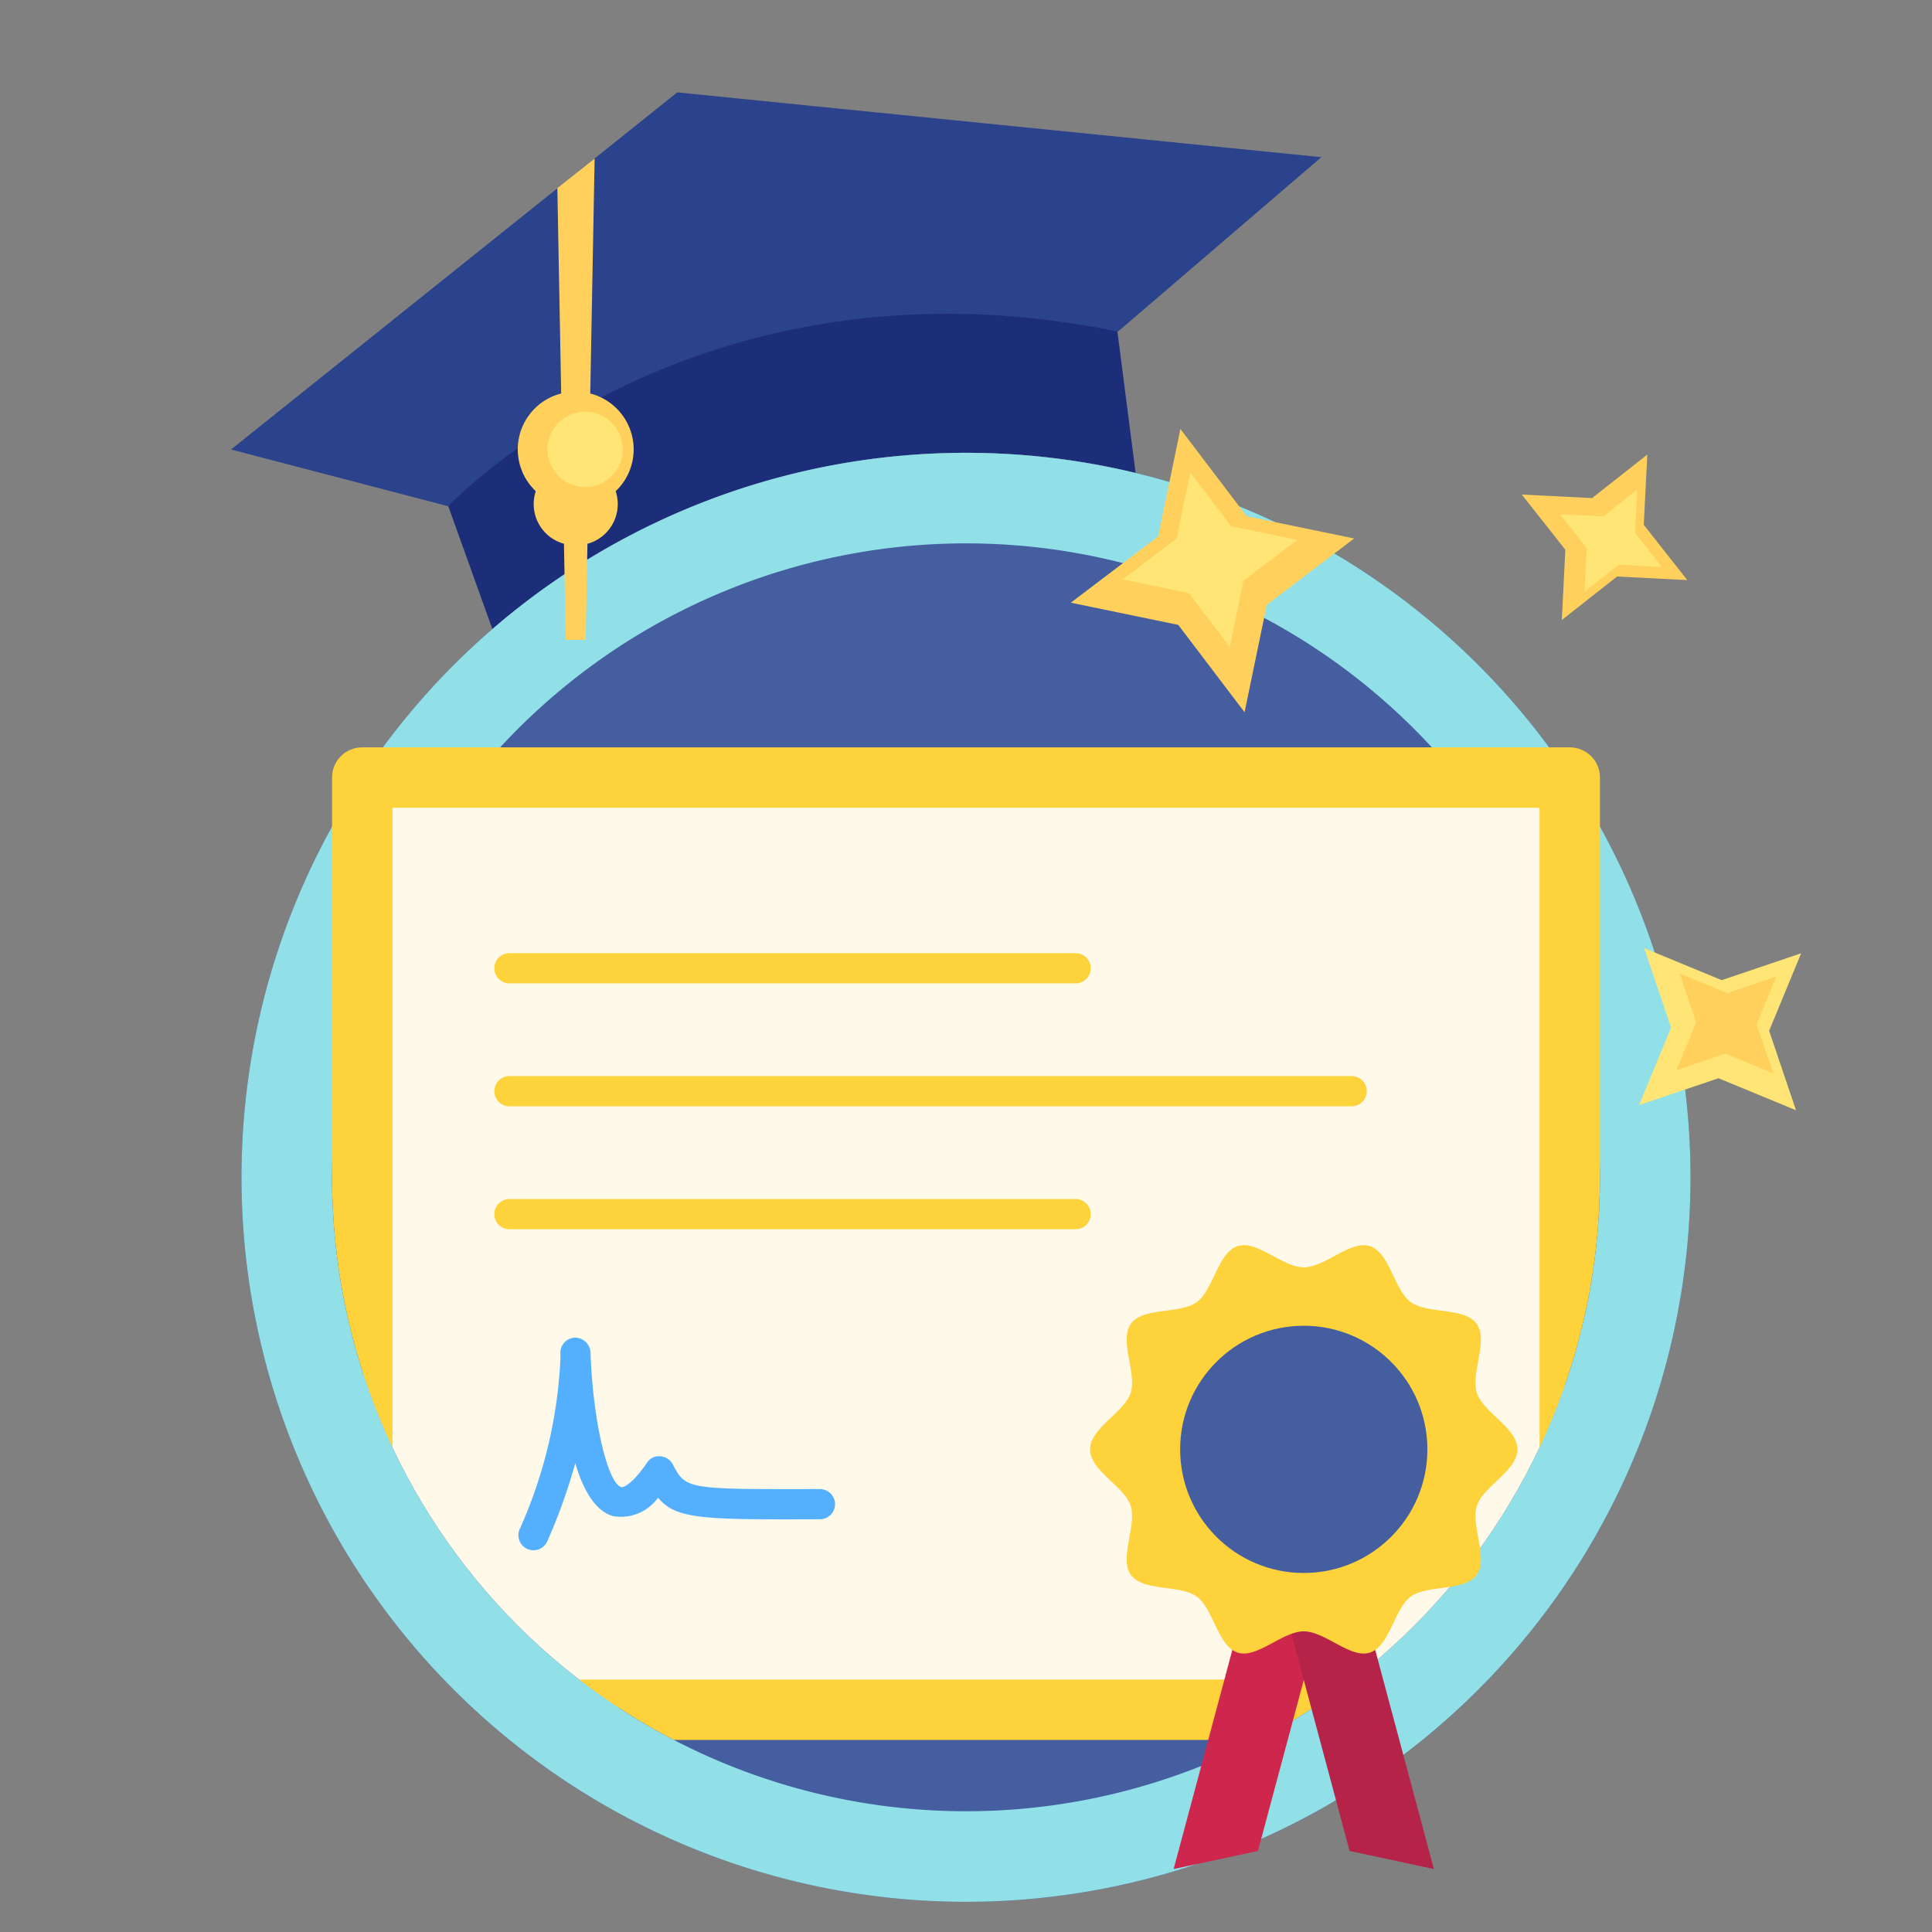 <svg xmlns="http://www.w3.org/2000/svg" width="64" height="64"><rect width="100%" height="100%" fill="#808080" stroke="none"/><defs><clipPath id="a"><path d="M32 60a21 21 0 01-21-21c0-4.034-.438-14.563-.438-14.563h42.75S53 34.805 53 39a21 21 0 01-21 21z" fill="none"/></clipPath></defs><path d="M37.619 15.668l-.869-6.751-14.938 1.146-7.224 5.978 1.725 4.804a23.971 23.971 0 0121.306-5.177z" fill="#1c2e7a"/><path d="M7.653 14.89l7.195 1.88s8.094-8.676 22.187-5.787l6.736-5.776L22.435 3.06z" fill="#2b428c"/><circle cx="32" cy="39" r="24" fill="#455ea0"/><path d="M32 15a24 24 0 1024 24 24 24 0 00-24-24zm0 45a21 21 0 1121-21 21 21 0 01-21 21z" fill="#91e0e8"/><g clip-path="url(#a)"><path fill="#fff9e9" d="M12.041 26.001h39.793v30.558H12.041z"/><path d="M51 26.757v28.88H13v-28.88h38m1-2H12a1 1 0 00-1 1v30.88a1 1 0 001 1h40a1 1 0 001-1v-30.88a1 1 0 00-1-1z" fill="#fed23a"/><path d="M17.672 51.355a.5.5 0 01-.453-.71 15.465 15.465 0 001.348-5.69 5.891 5.891 0 01-.004-.128.5.5 0 01.481-.516.518.518 0 01.518.479l.004.124c.084 2.16.56 4.216 1.017 4.349.064.012.36-.088.846-.804a.469.469 0 01.441-.218.501.501 0 01.415.265c.439.83.441.83 4.876.822a.5.5 0 01.002 1c-3.853.014-4.771.008-5.364-.715a1.512 1.512 0 01-1.496.61c-.595-.173-.988-.88-1.247-1.752a18.573 18.573 0 01-.93 2.594.5.5 0 01-.454.29z" fill="#54b0ff"/><path d="M44.775 36.647h-27.9a.5.5 0 010-1h27.9a.5.5 0 010 1zm-9.143 4.073H16.875a.5.5 0 010-1h18.757a.5.5 0 010 1zm0-8.145H16.875a.5.5 0 010-1h18.757a.5.5 0 110 1z" fill="#fed23a"/></g><path fill="#cf264d" d="M42.501 48.396l-3.623 13.518 2.794-.599 3.285-12.261-2.456-.658z"/><path fill="#ffd15c" d="M44.857 17.838l-2.893 2.198-.736 3.558-2.197-2.894-3.558-.735 2.894-2.197.735-3.558 2.197 2.893 3.558.735z"/><path fill="#ffe576" d="M42.975 17.884l-1.784 1.354-.453 2.193-1.354-1.783-2.192-.453 1.783-1.354.453-2.193 1.354 1.783 2.193.453z"/><path fill="#ffd15c" d="M51.737 20.539l.117-2.326-1.441-1.83 2.326.117 1.83-1.441-.117 2.326 1.441 1.831-2.326-.118-1.83 1.441z"/><path fill="#ffe576" d="M52.492 19.597l.072-1.434-.888-1.127 1.434.072 1.127-.888-.072 1.434.888 1.127-1.434-.072-1.127.888zm7.003 17.181l-2.568-1.06-2.631.89 1.06-2.568-.89-2.631 2.568 1.06 2.631-.89-1.06 2.568.89 2.631z"/><path fill="#ffd15c" d="M58.737 35.554l-1.582-.653-1.621.548.653-1.582-.549-1.622 1.583.653 1.621-.548-.653 1.582.548 1.622zM20.991 14.886a1.915 1.915 0 00-1.438-1.851l.145-7.784-1.235.98.127 6.804a1.91 1.91 0 00-.842 3.237 1.362 1.362 0 00.934 1.74l.06 3.183h.66l.058-3.182a1.362 1.362 0 00.935-1.741 1.91 1.91 0 00.596-1.386z"/><circle cx="19.383" cy="14.886" r="1.248" fill="#ffe576"/><path fill="#b52349" d="M47.5 61.914l-2.793-.599-3.286-12.261 2.457-.658L47.5 61.914z"/><path d="M44.282 44.658a3.766 3.766 0 001.762 1.28 3.868 3.868 0 00.184 1.085 3.8 3.8 0 00.493.989 3.8 3.8 0 00-.493.988 3.868 3.868 0 00-.184 1.085 3.766 3.766 0 00-1.762 1.28 3.83 3.83 0 00-2.186 0 3.766 3.766 0 00-1.761-1.28A3.869 3.869 0 0040.15 49a3.801 3.801 0 00-.493-.989 3.802 3.802 0 00.493-.988 3.868 3.868 0 00.185-1.085 3.766 3.766 0 001.761-1.28 3.83 3.83 0 002.186 0m-3.08-3.41a.648.648 0 00-.2.03c-.662.215-.806 1.454-1.357 1.855-.555.404-1.778.161-2.182.717-.4.55.205 1.636-.01 2.297-.207.638-1.342 1.157-1.342 1.865s1.135 1.226 1.342 1.864c.215.66-.39 1.746.01 2.296.404.556 1.626.314 2.182.718.55.4.695 1.64 1.356 1.855a.648.648 0 00.202.03c.607 0 1.351-.734 1.986-.734s1.38.735 1.987.735a.648.648 0 00.201-.03c.661-.216.806-1.455 1.356-1.856.556-.404 1.778-.161 2.183-.717.4-.55-.205-1.636.01-2.297.206-.638 1.341-1.157 1.341-1.864s-1.135-1.226-1.342-1.864c-.214-.662.391-1.747-.01-2.297-.404-.556-1.626-.313-2.182-.718-.55-.4-.695-1.64-1.356-1.855a.647.647 0 00-.201-.03c-.607 0-1.352.734-1.987.734s-1.379-.735-1.986-.735z" fill="#fed23a"/><circle cx="43.189" cy="48.012" r="4.095" fill="#455ea0"/></svg>